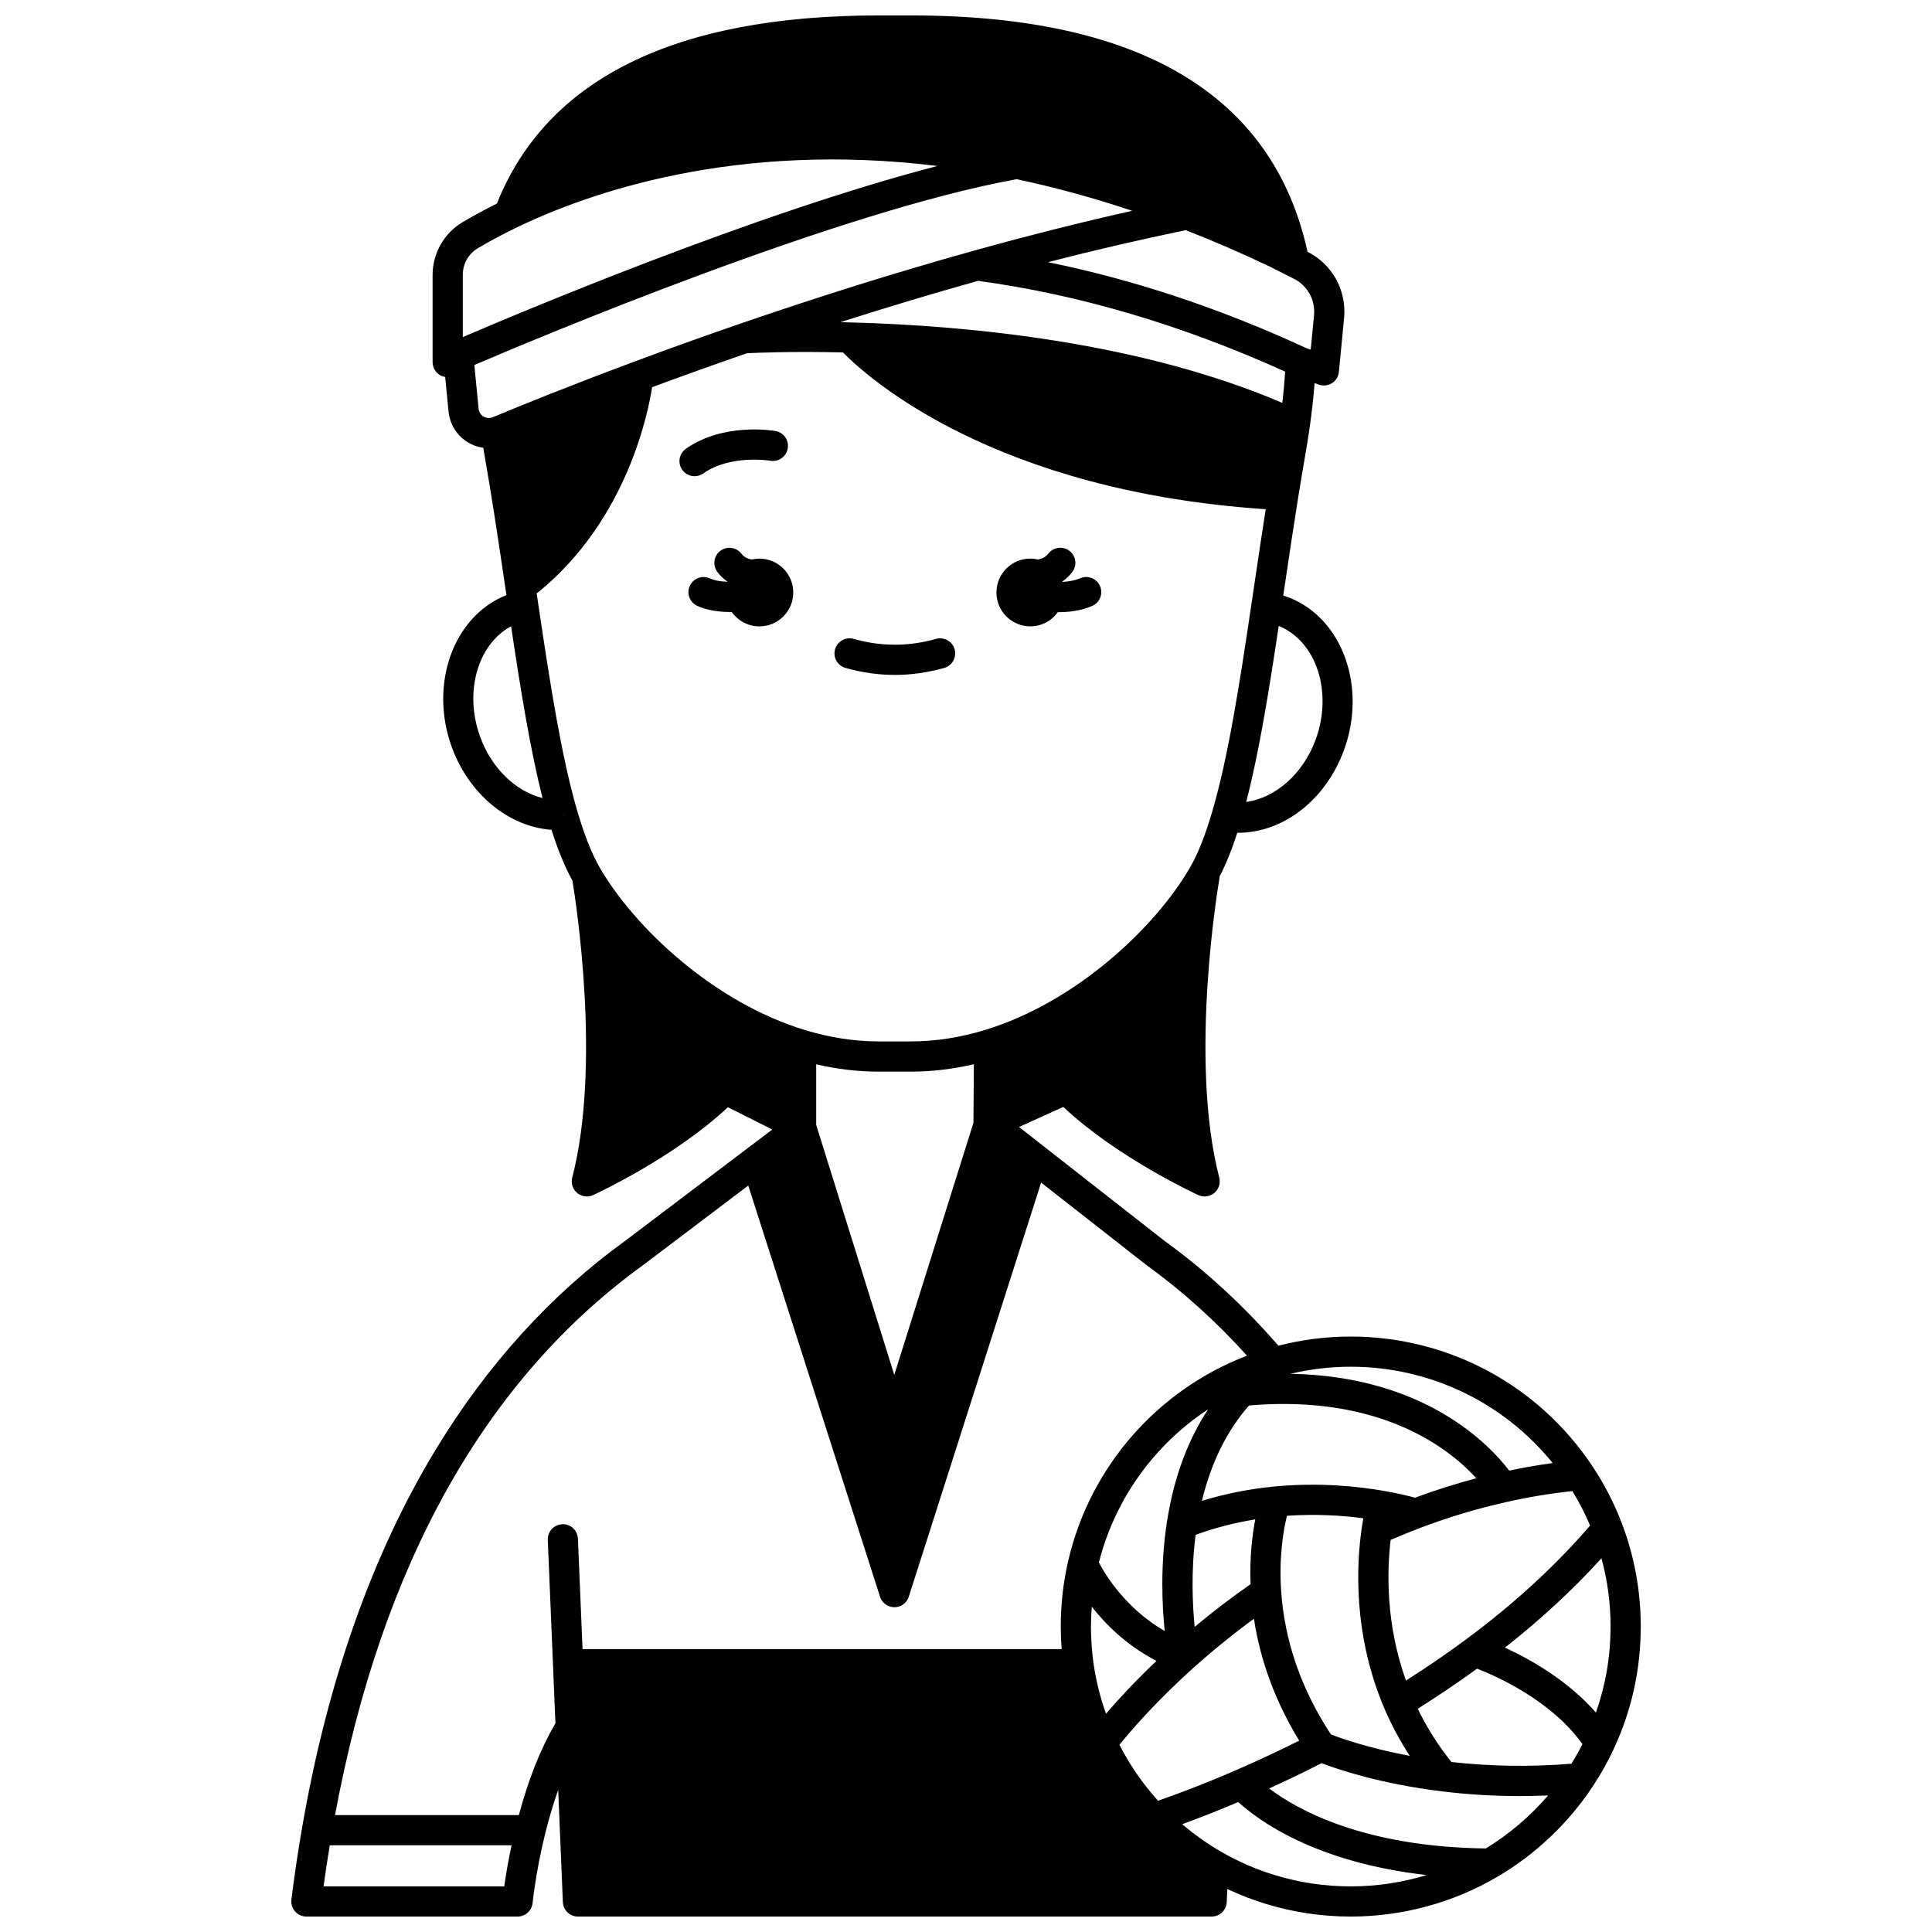 <?xml version="1.0" encoding="UTF-8"?>
<!-- Uploaded to: ICON Repo, www.iconrepo.com, Generator: ICON Repo Mixer Tools -->
<svg width="800px" height="800px" version="1.1" viewBox="144 144 512 512" xmlns="http://www.w3.org/2000/svg">
 <defs>
  <clipPath id="a">
   <path d="m221 148.09h358v503.81h-358z"/>
  </clipPath>
 </defs>
 <path d="m417.04 309.99c3.012 0 5.672-1.488 7.301-3.766 0.078 0 0.152 0.008 0.23 0.008 0.531 0 1.059-0.016 1.586-0.047 2.691-0.148 5.137-0.684 7.266-1.598 2.031-0.871 2.969-3.223 2.102-5.25-0.871-2.031-3.223-2.969-5.25-2.102-1.25 0.535-2.82 0.867-4.562 0.965-0.051 0.004-0.094 0-0.145 0.004-0.012-0.035-0.027-0.074-0.039-0.109 0.082-0.059 0.168-0.105 0.25-0.168 0.883-0.633 1.684-1.418 2.387-2.34 1.34-1.758 1-4.266-0.758-5.606-1.754-1.34-4.266-0.996-5.606 0.758-0.219 0.285-0.457 0.523-0.691 0.691l-0.082 0.062c-0.605 0.453-1.316 0.672-1.992 0.773-0.641-0.145-1.305-0.23-1.992-0.23-4.957 0-8.977 4.019-8.977 8.977-0.004 4.957 4.012 8.977 8.973 8.977z"/>
 <path d="m345.25 292.04c-0.684 0-1.348 0.082-1.992 0.23-0.676-0.102-1.383-0.316-1.992-0.773l-0.082-0.062c-0.234-0.164-0.473-0.406-0.691-0.691-1.336-1.754-3.848-2.094-5.606-0.758-1.758 1.34-2.094 3.848-0.758 5.606 0.699 0.918 1.504 1.707 2.387 2.34 0.082 0.062 0.168 0.109 0.25 0.168-0.008 0.023-0.016 0.047-0.023 0.07-0.078-0.004-0.152 0-0.23-0.004-1.762-0.074-3.297-0.387-4.434-0.895-2.016-0.906-4.383 0-5.285 2.016-0.902 2.016 0 4.379 2.016 5.281 2.082 0.934 4.559 1.465 7.328 1.586 0.504 0.023 1.008 0.039 1.512 0.039 0.09 0 0.18-0.008 0.266-0.008 1.625 2.301 4.301 3.812 7.332 3.812 4.957 0 8.977-4.019 8.977-8.977 0.004-4.961-4.016-8.98-8.973-8.98z"/>
 <g clip-path="url(#a)">
  <path d="m571.59 607.61c0.008-0.02 0.016-0.035 0.023-0.055 0.004-0.004 0.004-0.008 0.008-0.016 4.773-10.191 7.195-21.121 7.195-32.488 0-9.477-1.699-18.711-5.051-27.445-1.992-5.227-4.582-10.254-7.688-14.938-14.285-21.582-38.254-34.469-64.113-34.469-6.516 0-12.977 0.828-19.176 2.426-9.152-10.559-19.316-19.93-30.277-27.852l-32.023-25.074c-0.035-0.027-0.07-0.055-0.105-0.082l-6.332-4.957 11.734-5.312c14.145 13.32 34.867 22.941 35.785 23.363 0.535 0.246 1.105 0.367 1.672 0.367 0.918 0 1.832-0.316 2.562-0.93 1.184-0.988 1.695-2.574 1.309-4.066-8.227-31.844-0.02-78.898 0.066-79.367 0.027-0.16 0.027-0.316 0.035-0.477 1.672-3.188 3.215-7.008 4.684-11.551 0.07 0 0.145 0.008 0.215 0.008 11.91 0 23.164-8.629 28.039-21.879 6.129-16.672-0.332-34.797-14.398-40.402-0.535-0.215-1.098-0.402-1.68-0.578l0.461-3.094c1.113-7.508 2.266-15.27 3.492-22.883 0.656-4.106 1.266-7.742 1.859-11.125 0.523-3.019 0.895-5.359 1.199-7.559 0.574-3.981 1-7.883 1.293-11.645l1.113 0.398c0.438 0.156 0.898 0.234 1.352 0.234 0.75 0 1.492-0.211 2.141-0.621 1.043-0.66 1.723-1.766 1.84-2.996l1.371-14.25c0.699-7.352-3.106-14.25-9.688-17.574-9.102-41.551-44.398-62.629-105.01-62.629h-8.695c-53.902 0-87.902 16.781-101.12 49.859-3.238 1.613-6.301 3.266-9.105 4.93-4.894 2.906-7.934 8.258-7.934 13.965v23.121c0 1.457 0.789 2.797 2.062 3.5 0.402 0.223 0.832 0.359 1.27 0.434l0.895 9.172c0.316 3.215 2.031 6.09 4.707 7.883 1.367 0.918 2.902 1.492 4.484 1.711 0.109 0.66 0.227 1.34 0.355 2.074 1.902 10.789 3.543 21.746 5.344 33.941 0.152 1.008 0.301 2.016 0.449 3.023l-0.031 0.012c-14.082 5.598-20.543 23.723-14.402 40.398 4.57 12.441 15.117 20.992 26.375 21.793 1.723 5.426 3.543 9.84 5.539 13.43 0.949 5.719 7.676 48.902-0.043 78.734-0.387 1.496 0.121 3.078 1.305 4.07 0.734 0.613 1.645 0.93 2.566 0.93 0.566 0 1.137-0.121 1.672-0.367 0.914-0.422 21.555-10.004 35.707-23.281l11.766 5.91-38.848 29.391c-19.723 14.246-36.652 32.875-50.312 55.371-16.816 27.691-28.738 61.414-35.445 100.23-1.078 6.188-2.031 12.609-2.836 19.082-0.141 1.137 0.211 2.281 0.969 3.141 0.758 0.863 1.852 1.355 2.996 1.355h55.98c2.059 0 3.781-1.562 3.981-3.613 0.008-0.078 0.812-8.184 3.32-18.32 1.012-4.121 2.176-8.012 3.457-11.629l1.238 29.734c0.09 2.141 1.855 3.828 3.996 3.828h167.94c2.144 0 3.906-1.688 3.996-3.832l0.145-3.477c3.352 1.582 6.809 2.914 10.332 3.988h0.004c7.223 2.203 14.754 3.32 22.387 3.32 13.691 0 27.137-3.652 38.887-10.562 0.02-0.012 0.039-0.016 0.059-0.027 10.023-5.902 18.727-14.16 25.16-23.871 0-0.004 0.004-0.004 0.004-0.008 0.027-0.039 0.051-0.078 0.074-0.117 2.059-3.102 3.894-6.367 5.445-9.707zm-100.05 5.508c-0.027 0.012-0.051 0.023-0.074 0.035-9.598 4.156-16.996 6.824-20.57 8.055-4.066-4.492-7.496-9.457-10.238-14.812 2.789-3.461 9.492-11.324 19.664-20.449 5.106-4.582 10.465-8.922 15.98-12.957 1.707 11.215 5.731 22.039 12.004 32.305-5.504 2.746-11.121 5.375-16.766 7.824zm89.145-73.984c1.801 2.934 3.375 5.992 4.707 9.152-9.074 10.566-20.129 20.727-32.941 30.223-5.008 3.711-10.336 7.344-15.859 10.855-5.359-15-5.051-28.934-4.059-37.266 2.684-1.168 5.359-2.258 7.984-3.242 7.344-2.785 14.93-5.066 22.555-6.773 5.742-1.309 11.66-2.281 17.613-2.949zm10.129 35.918c0 7.879-1.309 15.516-3.879 22.801-7.519-8.617-17.551-14.203-24.117-17.211 9.594-7.547 18.156-15.48 25.586-23.68 1.598 5.856 2.41 11.914 2.41 18.09zm-51.832-34.145c-1.535-0.426-4.324-1.125-8.09-1.781-6.691-1.18-17.207-2.348-29.312-1.172-6.609 0.645-12.988 1.922-19.062 3.793 2.434-10.117 6.625-18.602 12.496-25.289 35.066-2.977 53.211 11.578 60.23 19.293-5.492 1.445-10.934 3.184-16.262 5.156zm-81.883 57.25c-1.582-4.441-2.715-9.035-3.356-13.727-0.418-3.098-0.633-6.254-0.633-9.387 0-1.754 0.09-3.5 0.223-5.246 3.715 4.742 9.297 10.285 17.141 14.359-5.926 5.629-10.402 10.531-13.375 14zm23.504-23.027c-0.582-5.844-0.988-14.734 0.246-24.379 5.019-1.84 10.309-3.211 15.809-4.094-0.789 4.062-1.523 9.977-1.246 17.168-5.066 3.531-10.027 7.305-14.809 11.305zm-6.617-31.941c-0.27 1.348-0.512 2.707-0.723 4.043-1.789 11.582-1.301 22.227-0.605 29.008-10.387-5.981-15.797-15.023-17.438-18.16 4.266-16.855 14.73-31.258 28.945-40.594-4.793 7.262-8.211 15.867-10.18 25.703zm42.715 60.445c-7.844-11.945-12.277-24.719-13.184-37.98-0.637-9.266 0.676-16.43 1.539-19.957 7.832-0.535 14.828-0.055 20.234 0.66-0.121 0.676-0.25 1.445-0.375 2.293-0.008 0.051-0.016 0.102-0.023 0.152-1.395 9.477-2.453 28.285 6.043 48.086 1.852 4.324 4.086 8.477 6.664 12.43-10.926-2.035-18.309-4.672-20.898-5.684zm31.945 7.316c-3.516-4.383-6.508-9.113-8.93-14.113 5.465-3.434 10.73-6.996 15.73-10.633 5.141 2.004 19.734 8.473 27.918 20.016-0.895 1.762-1.875 3.492-2.926 5.18-10.699 0.875-21.371 0.723-31.793-0.449zm26.824-79.227c-3.883 0.535-7.731 1.207-11.523 2-5.102-6.715-22.285-25.047-57.969-25.648 5.215-1.238 10.578-1.875 15.984-1.875 20.934 0 40.488 9.43 53.508 25.523zm-262.32-171.71 0.113-0.059 0.586-0.148zm-6.332-59.211c23.516-19.262 29.031-47.855 29.992-54.184 8.238-3.059 16.672-6.082 25.141-9.004 2.297-0.117 11.832-0.535 25.438-0.219 6.699 6.809 40.016 36.734 112.04 41.555-0.977 6.234-1.91 12.508-2.816 18.609l-1.008 6.793c-3.195 21.566-6.184 40.582-10.398 54.879-1.824 6.203-3.715 10.973-5.789 14.578l-0.137 0.242c-8.996 15.469-29.82 35.484-54.348 42.938-6.559 1.988-13.102 2.996-19.441 2.996h-8.695c-6.32 0-12.816-0.996-19.309-2.957-24.609-7.426-45.512-27.512-54.512-43.027-2.144-3.715-4.109-8.656-6-15.105l-0.098-0.379-0.035-0.066c-4.086-14.227-7.031-32.984-10.18-54.223l-0.188-1.266c-0.086-0.586-0.176-1.172-0.262-1.758 0.211-0.113 0.41-0.246 0.602-0.402zm116.38-82.375c26.828 3.644 54.188 11.738 81.375 24.059-0.168 2.691-0.414 5.457-0.738 8.285-37.512-16.039-82.668-20.48-114.57-21.328-0.871-0.023-1.723-0.043-2.562-0.062 12.41-3.965 24.613-7.633 36.496-10.953zm-1.223 222.95-0.004 0.184-20.98 66.801-20.691-66.262v-16.043c5.539 1.285 11.07 1.938 16.504 1.938h8.695c5.445 0 11.004-0.66 16.586-1.961zm90.672-101.32c-3.336 9.062-10.668 15.422-18.391 16.465 3.371-12.984 5.961-28.895 8.617-46.641 10.02 4.059 14.406 17.566 9.773 30.176zm-0.418-112.51-0.879 9.125-1.176-0.422c-22.801-10.531-45.754-18.156-68.469-22.773 12.57-3.227 24.797-6.066 36.52-8.477 7.356 2.863 14.879 6.117 22.316 9.668l6.336 3.199c3.637 1.828 5.738 5.629 5.352 9.68zm-221.56-17.785c3.016-1.793 6.348-3.578 9.906-5.309 19.5-9.457 58.367-23.031 111.86-16.465-48.285 12.484-111.57 39.23-125.79 45.348v-16.484c0-2.941 1.5-5.59 4.023-7.09zm-0.961 30.969c15.633-6.703 96.312-40.695 143.71-49.238 10.09 2.129 20.344 4.938 30.621 8.371-13.578 3.043-27.711 6.606-42.191 10.637-19.941 5.555-40.793 12.074-61.977 19.375-9.668 3.328-19.312 6.793-28.656 10.293-16.078 6-28.797 11.141-36.609 14.391-0.105 0.043-0.215 0.082-0.312 0.113-0.766 0.227-1.59 0.102-2.266-0.352-0.402-0.27-1.09-0.887-1.199-2.016zm1.578 98.633c-4.387-11.91-0.711-24.605 8.156-29.395 2.586 17.25 5.102 32.758 8.332 45.52-7.035-1.734-13.426-7.781-16.488-16.125zm-41.543 304.55c0.5-3.684 1.062-7.312 1.652-10.895h48.172c-0.957 4.492-1.57 8.309-1.934 10.895zm51.758-18.891h-48.715c12.336-66.488 39.805-115.54 81.781-145.86l27.73-20.977 34.922 108.97c0.531 1.656 2.07 2.777 3.809 2.777 1.738 0 3.277-1.125 3.809-2.781l35.074-109.75 27.723 21.711c0.043 0.031 0.082 0.062 0.125 0.094 9.586 6.922 18.547 15 26.711 24.062-23.703 9.07-41.602 29.41-47.379 54.363-1.316 5.68-1.98 11.535-1.98 17.406 0 1.992 0.086 3.996 0.238 5.988h-126.97l-1.219-29.258c-0.094-2.207-1.957-3.945-4.16-3.828-2.207 0.094-3.922 1.953-3.828 4.16l2.023 48.594c-3.871 6.598-7.125 14.754-9.691 24.316zm200.4 15.914h-0.004-0.004c-4.945-1.5-9.742-3.582-14.258-6.188-0.043-0.027-0.09-0.051-0.133-0.074-3.625-2.106-7.039-4.535-10.211-7.242 3.66-1.332 8.738-3.277 14.863-5.871 5.312 4.867 20.41 16.016 49.918 19.352-6.484 1.977-13.262 3-20.113 3-6.836 0-13.59-1-20.059-2.977zm55.863-7.078c-32.391-0.391-50.012-10.277-57.422-15.895 4.691-2.137 9.336-4.379 13.898-6.699 4.18 1.609 15.418 5.453 31.848 7.461 6.809 0.836 13.727 1.254 20.695 1.254 2.488 0 4.981-0.059 7.477-0.164-4.727 5.504-10.316 10.27-16.496 14.043z"/>
 </g>
 <path d="m328.07 270.2c0.797 0 1.602-0.238 2.301-0.73 7.227-5.094 17.672-3.387 17.773-3.367 2.168 0.371 4.238-1.074 4.621-3.246 0.383-2.176-1.07-4.25-3.242-4.633-0.559-0.098-13.777-2.324-23.762 4.707-1.805 1.273-2.238 3.766-0.965 5.57 0.777 1.109 2.016 1.699 3.273 1.699z"/>
 <path d="m368.06 321.01c4.344 1.23 8.746 1.852 13.082 1.852 4.34 0 8.742-0.621 13.082-1.852 2.125-0.602 3.359-2.812 2.762-4.934-0.602-2.125-2.812-3.363-4.938-2.762-7.269 2.055-14.547 2.055-21.816 0-2.125-0.605-4.336 0.633-4.938 2.762-0.594 2.121 0.641 4.332 2.766 4.934z"/>
</svg>